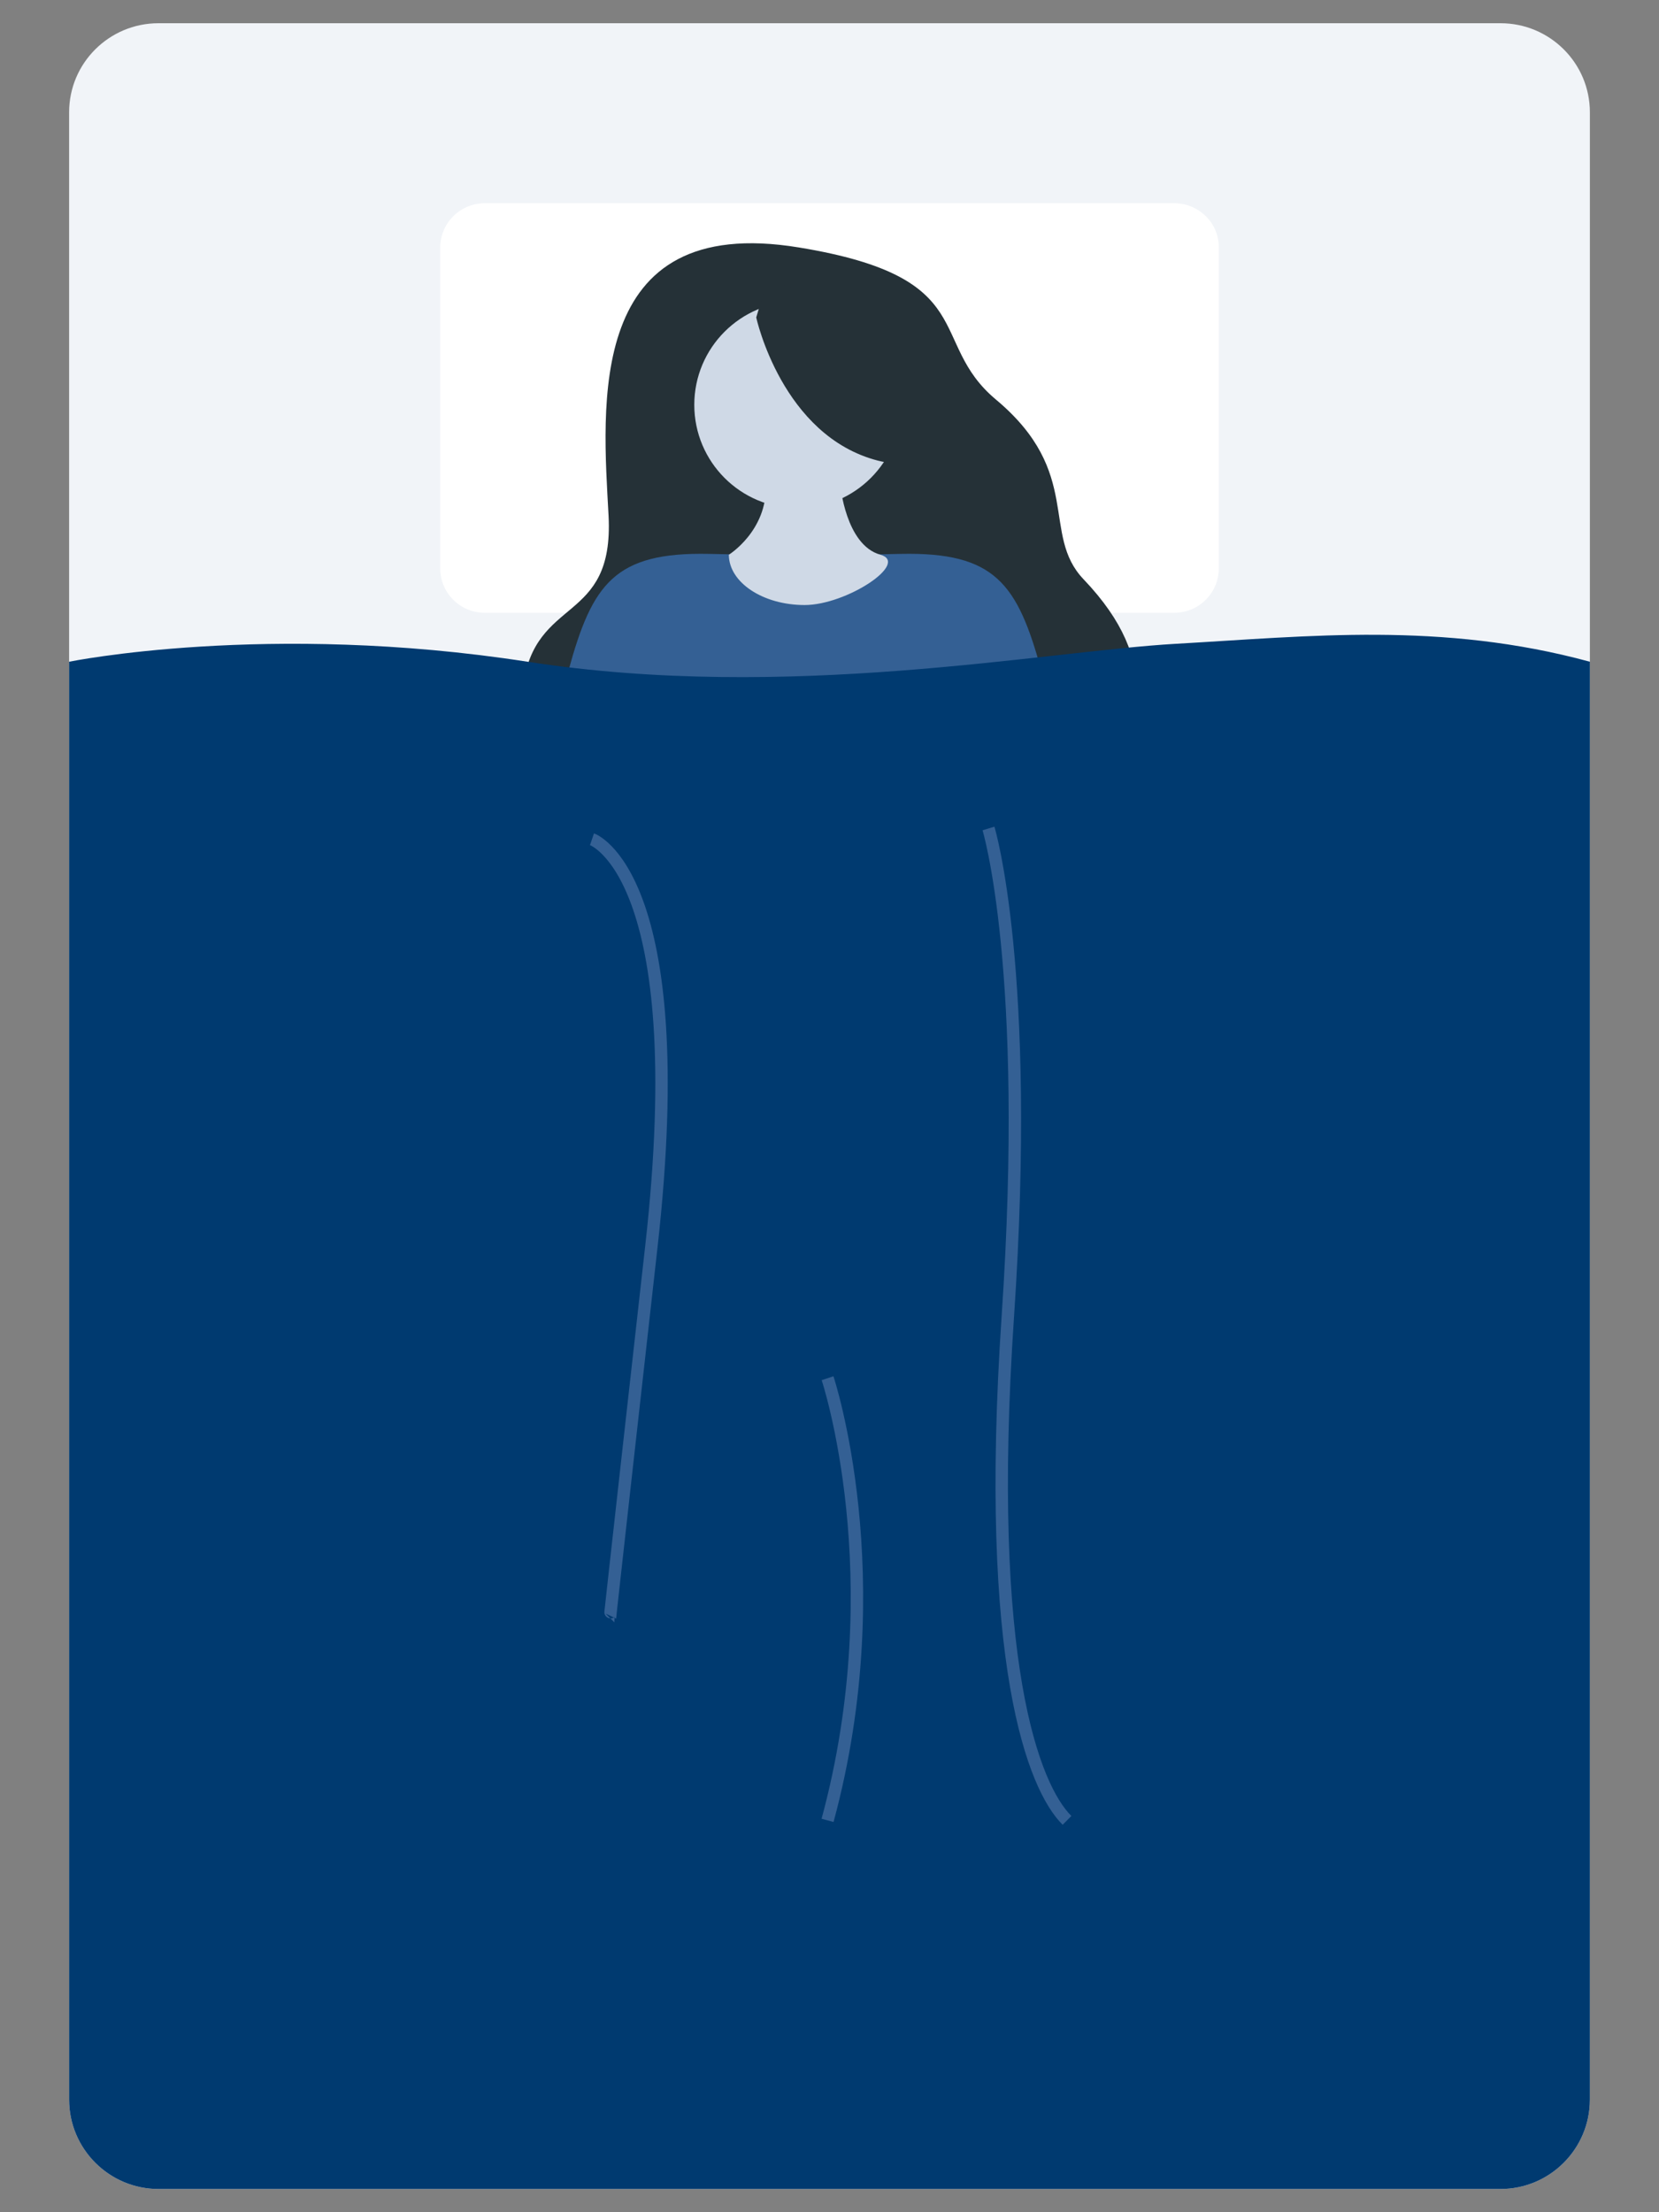 <?xml version="1.0" encoding="utf-8"?>
<!-- Generator: Adobe Illustrator 21.1.0, SVG Export Plug-In . SVG Version: 6.00 Build 0)  -->
<svg version="1.1" id="Layer_1" xmlns="http://www.w3.org/2000/svg" xmlns:xlink="http://www.w3.org/1999/xlink" x="0px" y="0px"
	 viewBox="0 0 600 800" style="enable-background:new 0 0 600 800;" xml:space="preserve">
<rect x="0" y="0" width="600" height="800" fill="#808080" stroke="none"/>
<style type="text/css">
	.st0{fill:#F1F4F8;}
	.st1{fill:#CFD9E6;}
	.st2{fill:#253137;}
	.st3{fill:#FFFFFF;}
	.st4{fill:#346094;}
	.st5{fill:#003A70;}
	.st6{fill:none;stroke:#346094;stroke-width:4.484;stroke-miterlimit:10;}
</style>
<g>
	<path class="st0" d="M542.7,8.4H57.3C39.5,8.4,25,22.8,25,40.6v718.7c0,17.8,14.5,32.3,32.3,32.3h485.4c17.8,0,32.3-14.5,32.3-32.3
		V40.6C575,22.8,560.5,8.4,542.7,8.4z"/>
	<g>
		
			<ellipse transform="matrix(0.543 -0.84 0.84 0.543 -433.63 562.979)" class="st1" cx="300.4" cy="679.8" rx="23.9" ry="11.7"/>
		<ellipse class="st1" cx="241.1" cy="700.7" rx="11.7" ry="23.9"/>
		<path class="st2" d="M293.8,451.8c-4.3,25.5,51,84.8,51,84.8c-5.6,11.8-49.2,127.5-49.2,127.5s12.6,27.5,19,19.9
			c37.7-44.5,57.2-80.7,66.1-102c9-21.3,17.9-44.8,9-68.4c-9-23.5-46-127.8-46-127.8s-29.5,4.6-104.8,0c0,0-27,24.2-10.2,308.6
			c0.1,1.4,1.2,2.5,2.6,2.5h19.9c1.1,0,2.1-0.8,2.2-1.9C256.4,677.3,282.5,519.1,293.8,451.8z"/>
	</g>
	<path class="st3" d="M424.7,73.5H175.3c-8.9,0-16.1,7.2-16.1,16.1v115.9c0,8.9,7.2,16.1,16.1,16.1h249.4c8.9,0,16.1-7.2,16.1-16.1
		V89.6C440.9,80.7,433.6,73.5,424.7,73.5z"/>
	<g>
		
			<ellipse transform="matrix(0.132 -0.991 0.991 0.132 -244.856 546.515)" class="st1" cx="189.7" cy="413.1" rx="15.4" ry="8.2"/>
		
			<ellipse transform="matrix(0.991 -0.132 0.132 0.991 -51.224 55.561)" class="st1" cx="392.3" cy="413.1" rx="8.2" ry="15.4"/>
		<path class="st2" d="M252.8,320.7c0,0-67.8-38.6-63.7-72.1c4.2-33.5,33-22.5,31-62c-2.1-39.5-8.7-109.9,68.9-97.1
			c66.4,10.9,46.1,34,71.2,55c31.7,26.5,16.1,48.7,31.7,65c29.2,30.6,18.6,53.1,10.5,73.1c-8.1,20,11.8,37.2,21.9,63.5
			c10.1,26.3-4.5,48.4-31.4,40.9C366,379.5,291.7,349,252.8,320.7z"/>
		<circle class="st1" cx="288.5" cy="146.4" r="37.4"/>
		<path class="st2" d="M273.5,114.8c0,0,9.3,42.9,44.1,51.8c34.8,8.9,4.1-55,4.1-55l-44.3-9.8L273.5,114.8z"/>
		<path class="st2" d="M296.4,390.1v0.2c-1.9,0-3.6,0-5.1,0C294.5,390.2,296.4,390.1,296.4,390.1z"/>
		<path class="st2" d="M291.3,390.3c-1.6,0-3.5,0-5.7,0v-0.2C285.6,390.1,287.8,390.2,291.3,390.3z"/>
		<path class="st4" d="M398.7,405.6c-8.9-1.1-14.7,2.5-14.7,2.5c-29-95.1-36-138.7-36-138.7c-11.3,70.5-3,104.4-0.1,114.5
			c2.8,10-59.4,10-59.4,10s-57.2,0-54.3-10c2.8-10,11.2-44-0.1-114.5c0,0-7,43.6-36,138.7c0,0-5.7-3.6-14.7-2.5
			c0,0,13.6-131.6,22.2-163.1c8.6-31.5,16.8-42.9,50.8-42.2c34,0.7,34,0.7,34,0.7s1.4,0,35.4-0.7c34-0.7,42.2,10.7,50.8,42.2
			C385.1,274,398.7,405.6,398.7,405.6z"/>
		<path class="st1" d="M318.4,200.6c10.7,3-12.2,18.2-27.4,18.2c-15.1,0-27.4-8.2-27.4-18.2c0,0,13.9-8.6,13.4-25.3H291h12.9
			C303.9,175.3,305.8,197.1,318.4,200.6z"/>
	</g>
	<g>
		<path class="st5" d="M575,239.3v520c0,17.8-14.5,32.3-32.3,32.3H57.3c-17.8,0-32.3-14.5-32.3-32.3v-520c0,0,71.6-14.6,165.8,0
			s186.8-3.8,234.7-6.5S521.3,224.7,575,239.3z"/>
		<g>
			<path class="st6" d="M357.5,299.6c0,0,15.5,50.8,7,176.4s9.4,170.4,21.4,182.3"/>
			<path class="st6" d="M214.1,303.5c0,0,36.6,12.5,21.5,147.1s-15,134.5-15,134.5"/>
			<path class="st6" d="M299.3,498.4c0,0,23.9,71.7,0,159.9"/>
		</g>
	</g>
</g>
</svg>
